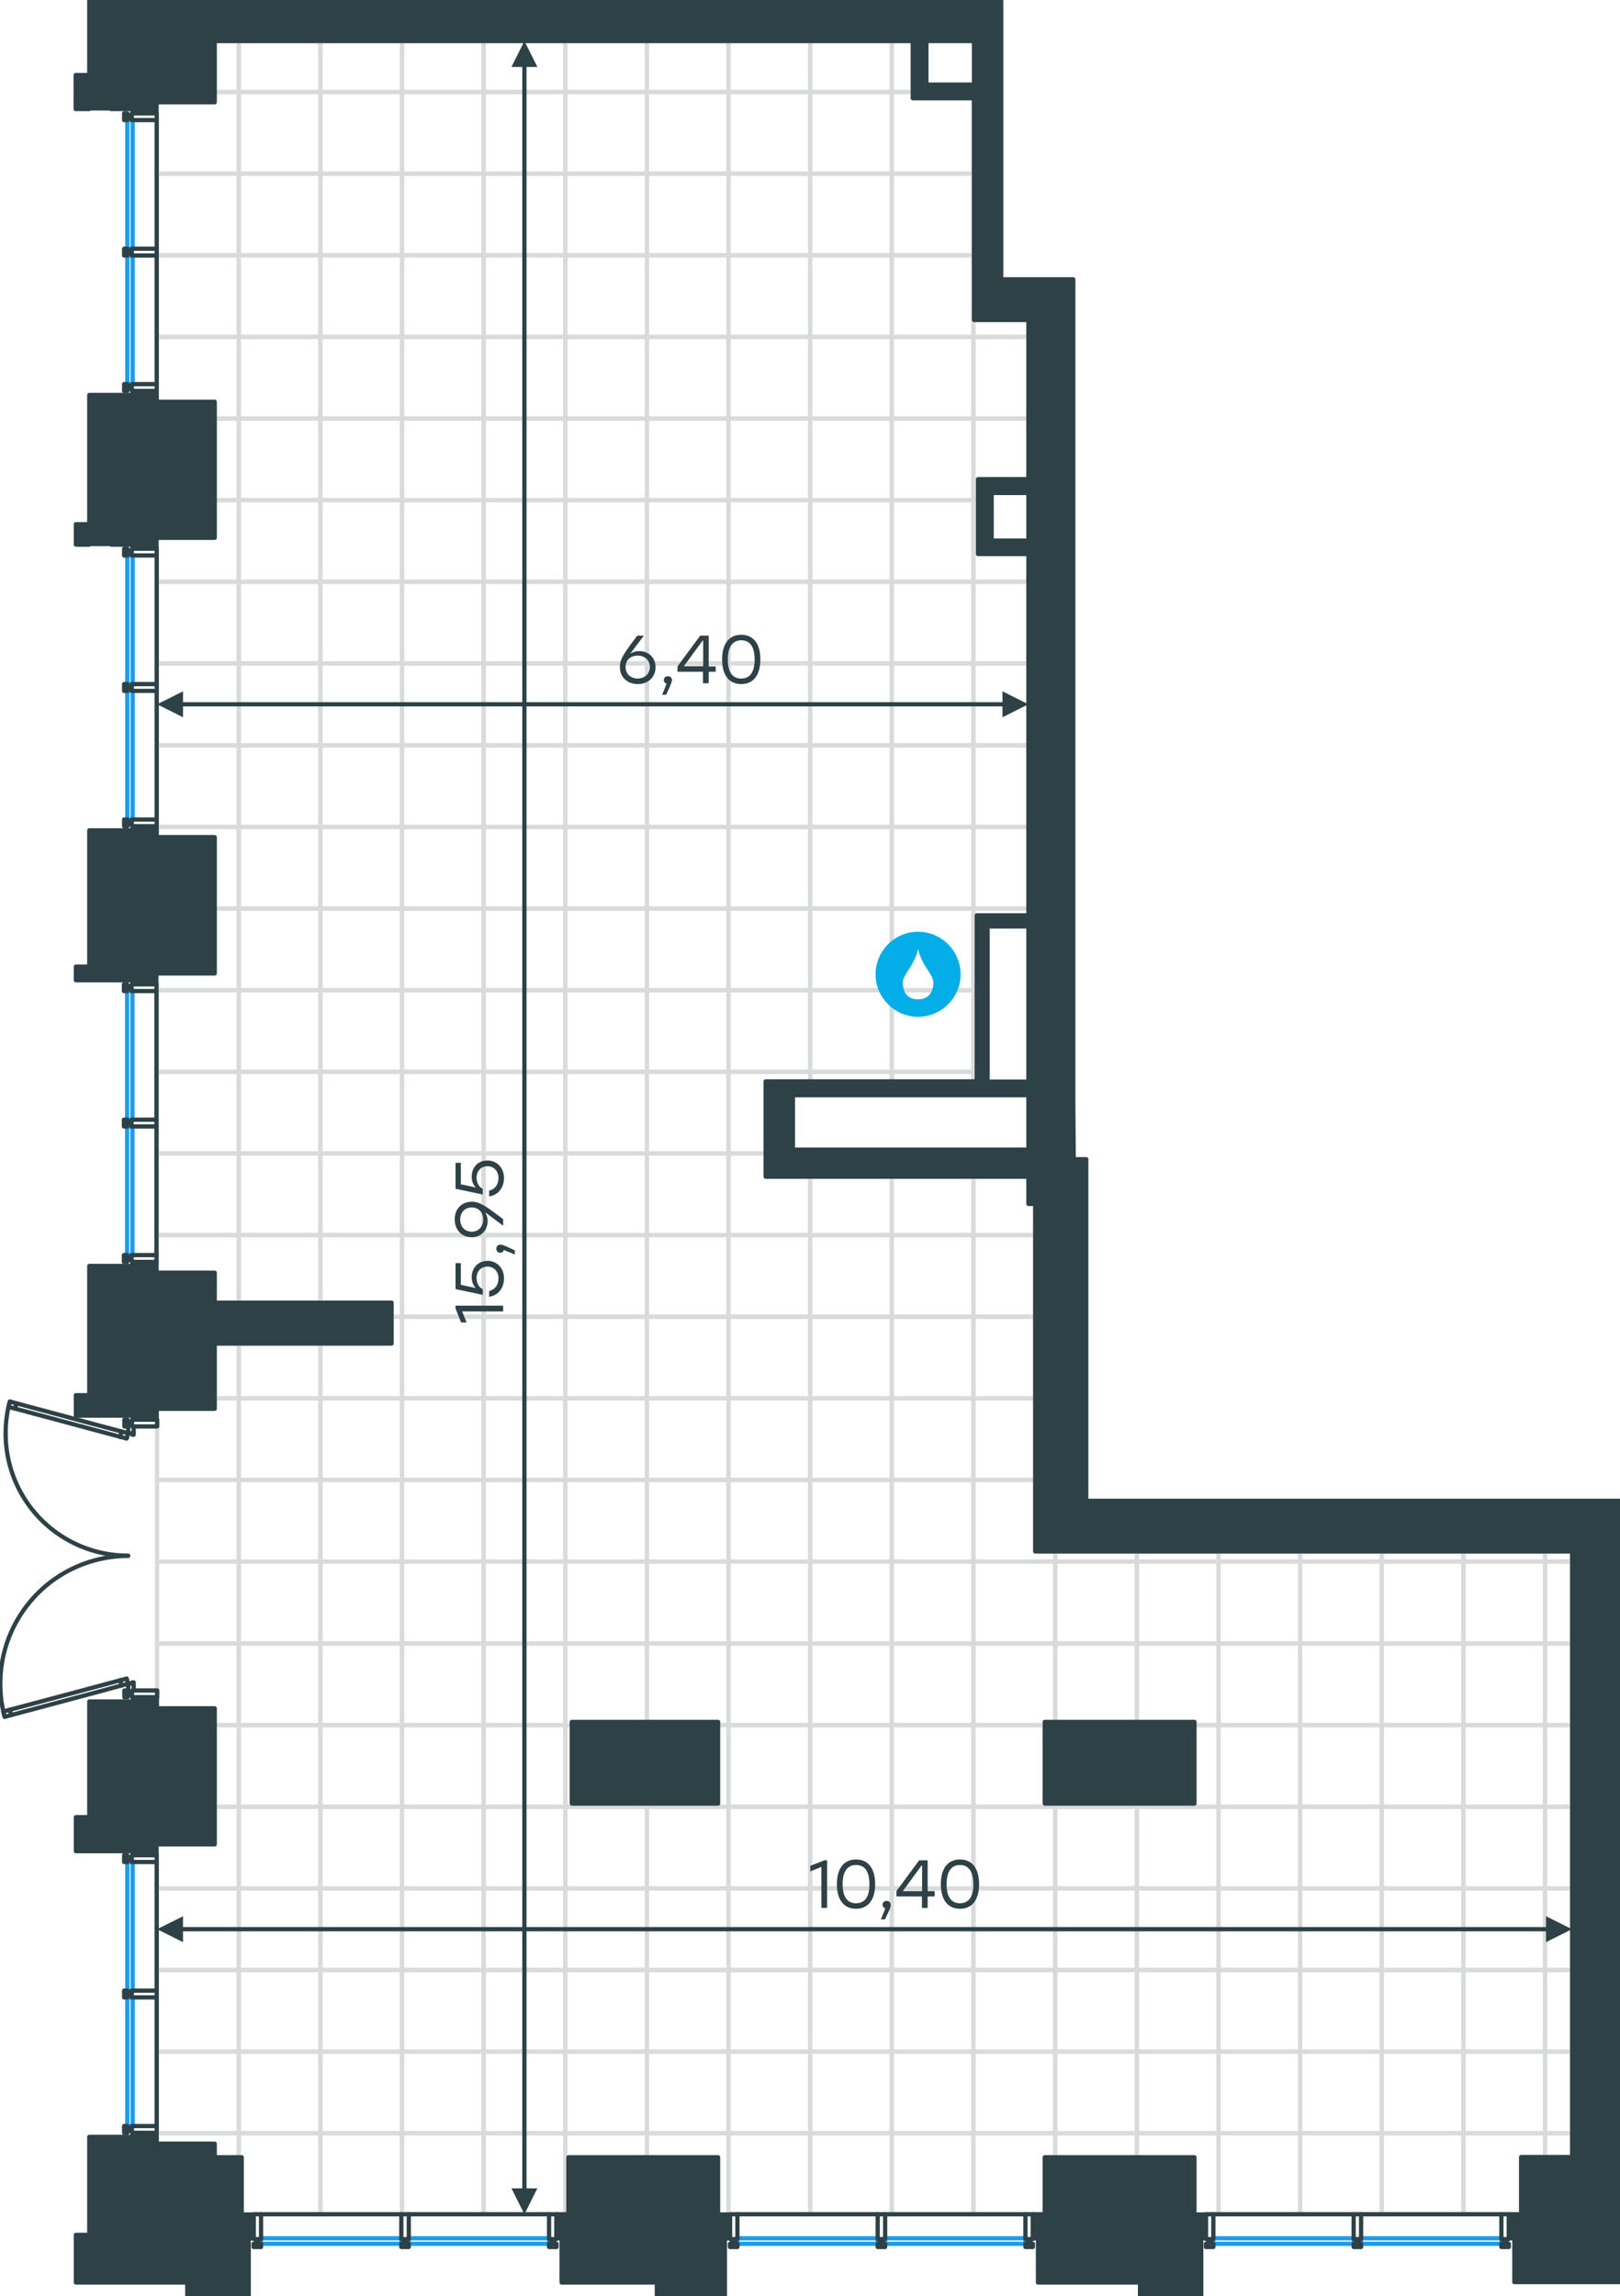 <?xml version="1.0" encoding="utf-8"?>
<!-- Generator: Adobe Illustrator 26.5.0, SVG Export Plug-In . SVG Version: 6.00 Build 0)  -->
<svg version="1.1" id="Слой_1" xmlns:xodm="http://www.corel.com/coreldraw/odm/2003"
	 xmlns="http://www.w3.org/2000/svg" xmlns:xlink="http://www.w3.org/1999/xlink" x="0px" y="0px" viewBox="0 0 762.1 1080.2"
	 style="enable-background:new 0 0 762.1 1080.2;" xml:space="preserve">
<style type="text/css">
	.st0{fill:none;stroke:#D9DADA;stroke-width:2;stroke-linecap:round;stroke-linejoin:round;stroke-miterlimit:3.213;}
	.st1{fill:#2D4146;stroke:#2D4146;stroke-width:2;stroke-linecap:round;stroke-linejoin:round;stroke-miterlimit:1.401;}
	.st2{fill:none;stroke:#2D4146;stroke-width:2;stroke-linecap:round;stroke-linejoin:round;stroke-miterlimit:1.401;}
	.st3{fill:none;stroke:#1D9CEB;stroke-width:2;stroke-linecap:round;stroke-linejoin:round;stroke-miterlimit:1.401;}
	.st4{fill:#2D4146;}
	.st5{fill-rule:evenodd;clip-rule:evenodd;fill:#03ADE8;}
</style>
<g id="Слой_x0020_1">
	<polygon class="st0" points="112.3,19.3 112.3,43.3 101,43.3 101,19.3 	"/>
	<polygon class="st0" points="101,43.3 112.3,43.3 112.3,81.7 73.9,81.7 73.9,48.1 101,48.1 101,46.2 	"/>
	<polygon class="st0" points="73.9,81.7 112.3,81.7 112.3,120.1 73.9,120.1 	"/>
	<polygon class="st0" points="73.9,120.1 112.3,120.1 112.3,158.5 73.9,158.5 	"/>
	<polygon class="st0" points="73.9,158.5 112.3,158.5 112.3,196.9 101,196.9 101,189 73.9,189 	"/>
	<polygon class="st0" points="101,196.9 112.3,196.9 112.3,235.3 101,235.3 101,225.5 	"/>
	<polygon class="st0" points="101,235.3 112.3,235.3 112.3,273.7 73.9,273.7 73.9,253 101,253 	"/>
	<polygon class="st0" points="73.9,273.7 112.3,273.7 112.3,312.1 73.9,312.1 	"/>
	<polygon class="st0" points="73.9,312.1 112.3,312.1 112.3,350.6 73.9,350.6 	"/>
	<polygon class="st0" points="73.9,350.6 112.3,350.6 112.3,389 73.9,389 	"/>
	<polygon class="st0" points="73.9,389 112.3,389 112.3,427.4 101,427.4 101,393.8 73.9,393.8 	"/>
	<polygon class="st0" points="101,427.4 112.3,427.4 112.3,465.8 73.9,465.8 73.9,457.9 101,457.9 101,449.2 	"/>
	<polygon class="st0" points="73.9,465.8 112.3,465.8 112.3,504.2 73.9,504.2 	"/>
	<polygon class="st0" points="73.9,504.2 112.3,504.2 112.3,542.6 73.9,542.6 	"/>
	<polygon class="st0" points="73.9,542.6 112.3,542.6 112.3,581 73.9,581 	"/>
	<polygon class="st0" points="73.9,581 112.3,581 112.3,612.8 101,612.8 101,598.7 73.9,598.7 	"/>
	<polygon class="st0" points="112.3,632 112.3,657.8 101,657.8 101,632 	"/>
	<polygon class="st0" points="101,657.8 112.3,657.8 112.3,696.2 73.9,696.2 73.9,671 74.2,671 74.2,667.8 73.9,667.8 73.9,662.7 
		101,662.7 	"/>
	<polygon class="st0" points="73.9,696.2 112.3,696.2 112.3,734.6 73.9,734.6 	"/>
	<polygon class="st0" points="73.9,734.6 112.3,734.6 112.3,773.1 73.9,773.1 	"/>
	<polygon class="st0" points="73.9,773.1 112.3,773.1 112.3,811.5 101,811.5 101,810 101,803.6 73.9,803.6 73.9,798.4 74.2,798.4 
		74.2,795.3 73.9,795.3 	"/>
	<polygon class="st0" points="101,811.5 112.3,811.5 112.3,849.9 101,849.9 101,848.4 	"/>
	<polygon class="st0" points="101,849.9 112.3,849.9 112.3,888.3 73.9,888.3 73.9,867.6 101,867.6 	"/>
	<polygon class="st0" points="73.9,888.3 112.3,888.3 112.3,926.7 73.9,926.7 	"/>
	<polygon class="st0" points="73.9,926.7 112.3,926.7 112.3,965.1 73.9,965.1 	"/>
	<polygon class="st0" points="73.9,965.1 112.3,965.1 112.3,1003.5 73.9,1003.5 	"/>
	<polygon class="st0" points="73.9,1003.5 112.3,1003.5 112.3,1014.8 101,1014.8 101,1008.4 73.9,1008.4 	"/>
	<polygon class="st0" points="150.7,19.3 150.7,43.3 112.3,43.3 112.3,19.3 	"/>
	<polygon class="st0" points="112.3,43.3 150.7,43.3 150.7,81.7 112.3,81.7 	"/>
	<polygon class="st0" points="112.3,81.7 150.7,81.7 150.7,120.1 112.3,120.1 	"/>
	<polygon class="st0" points="112.3,120.1 150.7,120.1 150.7,158.5 112.3,158.5 	"/>
	<polygon class="st0" points="112.3,158.5 150.7,158.5 150.7,196.9 112.3,196.9 	"/>
	<polygon class="st0" points="112.3,196.9 150.7,196.9 150.7,235.3 112.3,235.3 	"/>
	<polygon class="st0" points="112.3,235.3 150.7,235.3 150.7,273.7 112.3,273.7 	"/>
	<polygon class="st0" points="112.3,273.7 150.7,273.7 150.7,312.1 112.3,312.1 	"/>
	<polygon class="st0" points="112.3,312.1 150.7,312.1 150.7,350.6 112.3,350.6 	"/>
	<polygon class="st0" points="112.3,350.6 150.7,350.6 150.7,389 112.3,389 	"/>
	<polygon class="st0" points="112.3,389 150.7,389 150.7,427.4 112.3,427.4 	"/>
	<polygon class="st0" points="112.3,427.4 150.7,427.4 150.7,465.8 112.3,465.8 	"/>
	<polygon class="st0" points="112.3,465.8 150.7,465.8 150.7,504.2 112.3,504.2 	"/>
	<polygon class="st0" points="112.3,504.2 150.7,504.2 150.7,542.6 112.3,542.6 	"/>
	<polygon class="st0" points="112.3,542.6 150.7,542.6 150.7,581 112.3,581 	"/>
	<polygon class="st0" points="112.3,581 150.7,581 150.7,612.8 112.3,612.8 	"/>
	<polygon class="st0" points="150.7,632 150.7,657.8 112.3,657.8 112.3,632 	"/>
	<polygon class="st0" points="112.3,657.8 150.7,657.8 150.7,696.2 112.3,696.2 	"/>
	<polygon class="st0" points="112.3,696.2 150.7,696.2 150.7,734.6 112.3,734.6 	"/>
	<polygon class="st0" points="112.3,734.6 150.7,734.6 150.7,773.1 112.3,773.1 	"/>
	<polygon class="st0" points="112.3,773.1 150.7,773.1 150.7,811.5 112.3,811.5 	"/>
	<polygon class="st0" points="112.3,811.5 150.7,811.5 150.7,849.9 112.3,849.9 	"/>
	<polygon class="st0" points="112.3,849.9 150.7,849.9 150.7,888.3 112.3,888.3 	"/>
	<polygon class="st0" points="112.3,888.3 150.7,888.3 150.7,926.7 112.3,926.7 	"/>
	<polygon class="st0" points="112.3,926.7 150.7,926.7 150.7,965.1 112.3,965.1 	"/>
	<polygon class="st0" points="112.3,965.1 150.7,965.1 150.7,1003.5 112.3,1003.5 	"/>
	<polygon class="st0" points="112.3,1003.5 150.7,1003.5 150.7,1041.6 118.9,1041.6 118.9,1041.9 113.7,1041.9 113.7,1041.6 
		113.7,1014.8 112.3,1014.8 	"/>
	<polygon class="st0" points="189.1,19.3 189.1,43.3 150.7,43.3 150.7,19.3 	"/>
	<polygon class="st0" points="150.7,43.3 189.1,43.3 189.1,81.7 150.7,81.7 	"/>
	<polygon class="st0" points="150.7,81.7 189.1,81.7 189.1,120.1 150.7,120.1 	"/>
	<polygon class="st0" points="150.7,120.1 189.1,120.1 189.1,158.5 150.7,158.5 	"/>
	<polygon class="st0" points="150.7,158.5 189.1,158.5 189.1,196.9 150.7,196.9 	"/>
	<polygon class="st0" points="150.7,196.9 189.1,196.9 189.1,235.3 150.7,235.3 	"/>
	<polygon class="st0" points="150.7,235.3 189.1,235.3 189.1,273.7 150.7,273.7 	"/>
	<polygon class="st0" points="150.7,273.7 189.1,273.7 189.1,312.1 150.7,312.1 	"/>
	<polygon class="st0" points="150.7,312.1 189.1,312.1 189.1,350.6 150.7,350.6 	"/>
	<polygon class="st0" points="150.7,350.6 189.1,350.6 189.1,389 150.7,389 	"/>
	<polygon class="st0" points="150.7,389 189.1,389 189.1,427.4 150.7,427.4 	"/>
	<polygon class="st0" points="150.7,427.4 189.1,427.4 189.1,465.8 150.7,465.8 	"/>
	<polygon class="st0" points="150.7,465.8 189.1,465.8 189.1,504.2 150.7,504.2 	"/>
	<polygon class="st0" points="150.7,504.2 189.1,504.2 189.1,542.6 150.7,542.6 	"/>
	<polygon class="st0" points="150.7,542.6 189.1,542.6 189.1,581 150.7,581 	"/>
	<polygon class="st0" points="150.7,581 189.1,581 189.1,619.4 184.2,619.4 184.2,612.8 150.7,612.8 	"/>
	<polygon class="st0" points="184.2,619.4 189.1,619.4 189.1,657.8 150.7,657.8 150.7,632 184.2,632 	"/>
	<polygon class="st0" points="150.7,657.8 189.1,657.8 189.1,696.2 150.7,696.2 	"/>
	<polygon class="st0" points="150.7,696.2 189.1,696.2 189.1,734.6 150.7,734.6 	"/>
	<polygon class="st0" points="150.7,734.6 189.1,734.6 189.1,773.1 150.7,773.1 	"/>
	<polygon class="st0" points="150.7,773.1 189.1,773.1 189.1,811.5 150.7,811.5 	"/>
	<polygon class="st0" points="150.7,811.5 189.1,811.5 189.1,849.9 150.7,849.9 	"/>
	<polygon class="st0" points="150.7,849.9 189.1,849.9 189.1,888.3 150.7,888.3 	"/>
	<polygon class="st0" points="150.7,888.3 189.1,888.3 189.1,926.7 150.7,926.7 	"/>
	<polygon class="st0" points="150.7,926.7 189.1,926.7 189.1,965.1 150.7,965.1 	"/>
	<polygon class="st0" points="150.7,965.1 189.1,965.1 189.1,1003.5 150.7,1003.5 	"/>
	<polygon class="st0" points="150.7,1003.5 189.1,1003.5 189.1,1041.6 150.7,1041.6 	"/>
	<polygon class="st0" points="227.5,19.3 227.5,43.3 189.1,43.3 189.1,19.3 	"/>
	<polygon class="st0" points="189.1,43.3 227.5,43.3 227.5,81.7 189.1,81.7 	"/>
	<polygon class="st0" points="189.1,81.7 227.5,81.7 227.5,120.1 189.1,120.1 	"/>
	<polygon class="st0" points="189.1,120.1 227.5,120.1 227.5,158.5 189.1,158.5 	"/>
	<polygon class="st0" points="189.1,158.5 227.5,158.5 227.5,196.9 189.1,196.9 	"/>
	<polygon class="st0" points="189.1,196.9 227.5,196.9 227.5,235.3 189.1,235.3 	"/>
	<polygon class="st0" points="189.1,235.3 227.5,235.3 227.5,273.7 189.1,273.7 	"/>
	<polygon class="st0" points="189.1,273.7 227.5,273.7 227.5,312.1 189.1,312.1 	"/>
	<polygon class="st0" points="189.1,312.1 227.5,312.1 227.5,350.6 189.1,350.6 	"/>
	<polygon class="st0" points="189.1,350.6 227.5,350.6 227.5,389 189.1,389 	"/>
	<polygon class="st0" points="189.1,389 227.5,389 227.5,427.4 189.1,427.4 	"/>
	<polygon class="st0" points="189.1,427.4 227.5,427.4 227.5,465.8 189.1,465.8 	"/>
	<polygon class="st0" points="189.1,465.8 227.5,465.8 227.5,504.2 189.1,504.2 	"/>
	<polygon class="st0" points="189.1,504.2 227.5,504.2 227.5,542.6 189.1,542.6 	"/>
	<polygon class="st0" points="189.1,542.6 227.5,542.6 227.5,581 189.1,581 	"/>
	<polygon class="st0" points="189.1,581 227.5,581 227.5,619.4 189.1,619.4 	"/>
	<polygon class="st0" points="189.1,619.4 227.5,619.4 227.5,657.8 189.1,657.8 	"/>
	<polygon class="st0" points="189.1,657.8 227.5,657.8 227.5,696.2 189.1,696.2 	"/>
	<polygon class="st0" points="189.1,696.2 227.5,696.2 227.5,734.6 189.1,734.6 	"/>
	<polygon class="st0" points="189.1,734.6 227.5,734.6 227.5,773.1 189.1,773.1 	"/>
	<polygon class="st0" points="189.1,773.1 227.5,773.1 227.5,811.5 189.1,811.5 	"/>
	<polygon class="st0" points="189.1,811.5 227.5,811.5 227.5,849.9 189.1,849.9 	"/>
	<polygon class="st0" points="189.1,849.9 227.5,849.9 227.5,888.3 189.1,888.3 	"/>
	<polygon class="st0" points="189.1,888.3 227.5,888.3 227.5,926.7 189.1,926.7 	"/>
	<polygon class="st0" points="189.1,926.7 227.5,926.7 227.5,965.1 189.1,965.1 	"/>
	<polygon class="st0" points="189.1,965.1 227.5,965.1 227.5,1003.5 189.1,1003.5 	"/>
	<polygon class="st0" points="189.1,1003.5 227.5,1003.5 227.5,1041.6 189.1,1041.6 	"/>
	<polygon class="st0" points="265.9,19.3 265.9,43.3 227.5,43.3 227.5,19.3 	"/>
	<polygon class="st0" points="227.5,43.3 265.9,43.3 265.9,81.7 227.5,81.7 	"/>
	<polygon class="st0" points="227.5,81.7 265.9,81.7 265.9,120.1 227.5,120.1 	"/>
	<polygon class="st0" points="227.5,120.1 265.9,120.1 265.9,158.5 227.5,158.5 	"/>
	<polygon class="st0" points="227.5,158.5 265.9,158.5 265.9,196.9 227.5,196.9 	"/>
	<polygon class="st0" points="227.5,196.9 265.9,196.9 265.9,235.3 227.5,235.3 	"/>
	<polygon class="st0" points="227.5,235.3 265.9,235.3 265.9,273.7 227.5,273.7 	"/>
	<polygon class="st0" points="227.5,273.7 265.9,273.7 265.9,312.1 227.5,312.1 	"/>
	<polygon class="st0" points="227.5,312.1 265.9,312.1 265.9,350.6 227.5,350.6 	"/>
	<polygon class="st0" points="227.5,350.6 265.9,350.6 265.9,389 227.5,389 	"/>
	<polygon class="st0" points="227.5,389 265.9,389 265.9,427.4 227.5,427.4 	"/>
	<polygon class="st0" points="227.5,427.4 265.9,427.4 265.9,465.8 227.5,465.8 	"/>
	<polygon class="st0" points="227.5,465.8 265.9,465.8 265.9,504.2 227.5,504.2 	"/>
	<polygon class="st0" points="227.5,504.2 265.9,504.2 265.9,542.6 227.5,542.6 	"/>
	<polygon class="st0" points="227.5,542.6 265.9,542.6 265.9,581 227.5,581 	"/>
	<polygon class="st0" points="227.5,581 265.9,581 265.9,619.4 227.5,619.4 	"/>
	<polygon class="st0" points="227.5,619.4 265.9,619.4 265.9,657.8 227.5,657.8 	"/>
	<polygon class="st0" points="227.5,657.8 265.9,657.8 265.9,696.2 227.5,696.2 	"/>
	<polygon class="st0" points="227.5,696.2 265.9,696.2 265.9,734.6 227.5,734.6 	"/>
	<polygon class="st0" points="227.5,734.6 265.9,734.6 265.9,773.1 227.5,773.1 	"/>
	<polygon class="st0" points="227.5,773.1 265.9,773.1 265.9,811.5 227.5,811.5 	"/>
	<polygon class="st0" points="227.5,811.5 265.9,811.5 265.9,849.9 227.5,849.9 	"/>
	<polygon class="st0" points="227.5,849.9 265.9,849.9 265.9,888.3 227.5,888.3 	"/>
	<polygon class="st0" points="227.5,888.3 265.9,888.3 265.9,926.7 227.5,926.7 	"/>
	<polygon class="st0" points="227.5,926.7 265.9,926.7 265.9,965.1 227.5,965.1 	"/>
	<polygon class="st0" points="227.5,965.1 265.9,965.1 265.9,1003.5 227.5,1003.5 	"/>
	<polygon class="st0" points="227.5,1003.5 265.9,1003.5 265.9,1041.9 262.3,1041.9 262.3,1041.6 227.5,1041.6 	"/>
	<polygon class="st0" points="304.3,19.3 304.3,43.3 265.9,43.3 265.9,19.3 	"/>
	<polygon class="st0" points="265.9,43.3 304.3,43.3 304.3,81.7 265.9,81.7 	"/>
	<polygon class="st0" points="265.9,81.7 304.3,81.7 304.3,120.1 265.9,120.1 	"/>
	<polygon class="st0" points="265.9,120.1 304.3,120.1 304.3,158.5 265.9,158.5 	"/>
	<polygon class="st0" points="265.9,158.5 304.3,158.5 304.3,196.9 265.9,196.9 	"/>
	<polygon class="st0" points="265.9,196.9 304.3,196.9 304.3,235.3 265.9,235.3 	"/>
	<polygon class="st0" points="265.9,235.3 304.3,235.3 304.3,273.7 265.9,273.7 	"/>
	<polygon class="st0" points="265.9,273.7 304.3,273.7 304.3,312.1 265.9,312.1 	"/>
	<polygon class="st0" points="265.9,312.1 304.3,312.1 304.3,350.6 265.9,350.6 	"/>
	<polygon class="st0" points="265.9,350.6 304.3,350.6 304.3,389 265.9,389 	"/>
	<polygon class="st0" points="265.9,389 304.3,389 304.3,427.4 265.9,427.4 	"/>
	<polygon class="st0" points="265.9,427.4 304.3,427.4 304.3,465.8 265.9,465.8 	"/>
	<polygon class="st0" points="265.9,465.8 304.3,465.8 304.3,504.2 265.9,504.2 	"/>
	<polygon class="st0" points="265.9,504.2 304.3,504.2 304.3,542.6 265.9,542.6 	"/>
	<polygon class="st0" points="265.9,542.6 304.3,542.6 304.3,581 265.9,581 	"/>
	<polygon class="st0" points="265.9,581 304.3,581 304.3,619.4 265.9,619.4 	"/>
	<polygon class="st0" points="265.9,619.4 304.3,619.4 304.3,657.8 265.9,657.8 	"/>
	<polygon class="st0" points="265.9,657.8 304.3,657.8 304.3,696.2 265.9,696.2 	"/>
	<polygon class="st0" points="265.9,696.2 304.3,696.2 304.3,734.6 265.9,734.6 	"/>
	<polygon class="st0" points="265.9,734.6 304.3,734.6 304.3,773.1 265.9,773.1 	"/>
	<polygon class="st0" points="265.9,773.1 304.3,773.1 304.3,810 269,810 269,811.5 265.9,811.5 	"/>
	<polygon class="st0" points="265.9,811.5 269,811.5 269,848.4 304.3,848.4 304.3,849.9 265.9,849.9 	"/>
	<polygon class="st0" points="265.9,849.9 304.3,849.9 304.3,888.3 265.9,888.3 	"/>
	<polygon class="st0" points="265.9,888.3 304.3,888.3 304.3,926.7 265.9,926.7 	"/>
	<polygon class="st0" points="265.9,926.7 304.3,926.7 304.3,965.1 265.9,965.1 	"/>
	<polygon class="st0" points="265.9,965.1 304.3,965.1 304.3,1003.5 265.9,1003.5 	"/>
	<polygon class="st0" points="265.9,1003.5 304.3,1003.5 304.3,1014.8 267.4,1014.8 267.4,1041.6 267.4,1041.9 265.9,1041.9 	"/>
	<polygon class="st0" points="342.7,19.3 342.7,43.3 304.3,43.3 304.3,19.3 	"/>
	<polygon class="st0" points="304.3,43.3 342.7,43.3 342.7,81.7 304.3,81.7 	"/>
	<polygon class="st0" points="304.3,81.7 342.7,81.7 342.7,120.1 304.3,120.1 	"/>
	<polygon class="st0" points="304.3,120.1 342.7,120.1 342.7,158.5 304.3,158.5 	"/>
	<polygon class="st0" points="304.3,158.5 342.7,158.5 342.7,196.9 304.3,196.9 	"/>
	<polygon class="st0" points="304.3,196.9 342.7,196.9 342.7,235.3 304.3,235.3 	"/>
	<polygon class="st0" points="304.3,235.3 342.7,235.3 342.7,273.7 304.3,273.7 	"/>
	<polygon class="st0" points="304.3,273.7 342.7,273.7 342.7,312.1 304.3,312.1 	"/>
	<polygon class="st0" points="304.3,312.1 342.7,312.1 342.7,350.6 304.3,350.6 	"/>
	<polygon class="st0" points="304.3,350.6 342.7,350.6 342.7,389 304.3,389 	"/>
	<polygon class="st0" points="304.3,389 342.7,389 342.7,427.4 304.3,427.4 	"/>
	<polygon class="st0" points="304.3,427.4 342.7,427.4 342.7,465.8 304.3,465.8 	"/>
	<polygon class="st0" points="304.3,465.8 342.7,465.8 342.7,504.2 304.3,504.2 	"/>
	<polygon class="st0" points="304.3,504.2 342.7,504.2 342.7,542.6 304.3,542.6 	"/>
	<polygon class="st0" points="304.3,542.6 342.7,542.6 342.7,581 304.3,581 	"/>
	<polygon class="st0" points="304.3,581 342.7,581 342.7,619.4 304.3,619.4 	"/>
	<polygon class="st0" points="304.3,619.4 342.7,619.4 342.7,657.8 304.3,657.8 	"/>
	<polygon class="st0" points="304.3,657.8 342.7,657.8 342.7,696.2 304.3,696.2 	"/>
	<polygon class="st0" points="304.3,696.2 342.7,696.2 342.7,734.6 304.3,734.6 	"/>
	<polygon class="st0" points="304.3,734.6 342.7,734.6 342.7,773.1 304.3,773.1 	"/>
	<polygon class="st0" points="304.3,773.1 342.7,773.1 342.7,811.5 337.8,811.5 337.8,810 304.3,810 	"/>
	<polygon class="st0" points="337.8,811.5 342.7,811.5 342.7,849.9 304.3,849.9 304.3,848.4 337.8,848.4 	"/>
	<polygon class="st0" points="304.3,849.9 342.7,849.9 342.7,888.3 304.3,888.3 	"/>
	<polygon class="st0" points="304.3,888.3 342.7,888.3 342.7,926.7 304.3,926.7 	"/>
	<polygon class="st0" points="304.3,926.7 342.7,926.7 342.7,965.1 304.3,965.1 	"/>
	<polygon class="st0" points="304.3,965.1 342.7,965.1 342.7,1003.5 304.3,1003.5 	"/>
	<polygon class="st0" points="304.3,1003.5 342.7,1003.5 342.7,1041.9 337.8,1041.9 337.8,1041.6 337.8,1014.8 304.3,1014.8 	"/>
	<polygon class="st0" points="381.1,19.3 381.1,43.3 342.7,43.3 342.7,19.3 	"/>
	<polygon class="st0" points="342.7,43.3 381.1,43.3 381.1,81.7 342.7,81.7 	"/>
	<polygon class="st0" points="342.7,81.7 381.1,81.7 381.1,120.1 342.7,120.1 	"/>
	<polygon class="st0" points="342.7,120.1 381.1,120.1 381.1,158.5 342.7,158.5 	"/>
	<polygon class="st0" points="342.7,158.5 381.1,158.5 381.1,196.9 342.7,196.9 	"/>
	<polygon class="st0" points="342.7,196.9 381.1,196.9 381.1,235.3 342.7,235.3 	"/>
	<polygon class="st0" points="342.7,235.3 381.1,235.3 381.1,273.7 342.7,273.7 	"/>
	<polygon class="st0" points="342.7,273.7 381.1,273.7 381.1,312.1 342.7,312.1 	"/>
	<polygon class="st0" points="342.7,312.1 381.1,312.1 381.1,350.6 342.7,350.6 	"/>
	<polygon class="st0" points="342.7,350.6 381.1,350.6 381.1,389 342.7,389 	"/>
	<polygon class="st0" points="342.7,389 381.1,389 381.1,427.4 342.7,427.4 	"/>
	<polygon class="st0" points="342.7,427.4 381.1,427.4 381.1,465.8 342.7,465.8 	"/>
	<polygon class="st0" points="342.7,465.8 381.1,465.8 381.1,504.2 342.7,504.2 	"/>
	<polygon class="st0" points="342.7,504.2 381.1,504.2 381.1,508.8 360.2,508.8 360.2,513.9 360.2,542.6 342.7,542.6 	"/>
	<polygon class="st0" points="342.7,542.6 360.2,542.6 360.2,553.6 381.1,553.6 381.1,581 342.7,581 	"/>
	<polygon class="st0" points="342.7,581 381.1,581 381.1,619.4 342.7,619.4 	"/>
	<polygon class="st0" points="342.7,619.4 381.1,619.4 381.1,657.8 342.7,657.8 	"/>
	<polygon class="st0" points="342.7,657.8 381.1,657.8 381.1,696.2 342.7,696.2 	"/>
	<polygon class="st0" points="342.7,696.2 381.1,696.2 381.1,734.6 342.7,734.6 	"/>
	<polygon class="st0" points="342.7,734.6 381.1,734.6 381.1,773.1 342.7,773.1 	"/>
	<polygon class="st0" points="342.7,773.1 381.1,773.1 381.1,811.5 342.7,811.5 	"/>
	<polygon class="st0" points="342.7,811.5 381.1,811.5 381.1,849.9 342.7,849.9 	"/>
	<polygon class="st0" points="342.7,849.9 381.1,849.9 381.1,888.3 342.7,888.3 	"/>
	<polygon class="st0" points="342.7,888.3 381.1,888.3 381.1,926.7 342.7,926.7 	"/>
	<polygon class="st0" points="342.7,926.7 381.1,926.7 381.1,965.1 342.7,965.1 	"/>
	<polygon class="st0" points="342.7,965.1 381.1,965.1 381.1,1003.5 342.7,1003.5 	"/>
	<polygon class="st0" points="342.7,1003.5 381.1,1003.5 381.1,1041.6 342.9,1041.6 342.9,1041.9 342.7,1041.9 	"/>
	<polygon class="st0" points="419.5,19.3 419.5,43.3 381.1,43.3 381.1,19.3 	"/>
	<polygon class="st0" points="381.1,43.3 419.5,43.3 419.5,81.7 381.1,81.7 	"/>
	<polygon class="st0" points="381.1,81.7 419.5,81.7 419.5,120.1 381.1,120.1 	"/>
	<polygon class="st0" points="381.1,120.1 419.5,120.1 419.5,158.5 381.1,158.5 	"/>
	<polygon class="st0" points="381.1,158.5 419.5,158.5 419.5,196.9 381.1,196.9 	"/>
	<polygon class="st0" points="381.1,196.9 419.5,196.9 419.5,235.3 381.1,235.3 	"/>
	<polygon class="st0" points="381.1,235.3 419.5,235.3 419.5,273.7 381.1,273.7 	"/>
	<polygon class="st0" points="381.1,273.7 419.5,273.7 419.5,312.1 381.1,312.1 	"/>
	<polygon class="st0" points="381.1,312.1 419.5,312.1 419.5,350.6 381.1,350.6 	"/>
	<polygon class="st0" points="381.1,350.6 419.5,350.6 419.5,389 381.1,389 	"/>
	<polygon class="st0" points="381.1,389 419.5,389 419.5,427.4 381.1,427.4 	"/>
	<polygon class="st0" points="381.1,427.4 419.5,427.4 419.5,465.8 381.1,465.8 	"/>
	<polygon class="st0" points="381.1,465.8 419.5,465.8 419.5,504.2 381.1,504.2 	"/>
	<polygon class="st0" points="381.1,504.2 419.5,504.2 419.5,508.8 381.1,508.8 	"/>
	<polygon class="st0" points="419.5,553.6 419.5,581 381.1,581 381.1,553.6 	"/>
	<polygon class="st0" points="381.1,581 419.5,581 419.5,619.4 381.1,619.4 	"/>
	<polygon class="st0" points="381.1,619.4 419.5,619.4 419.5,657.8 381.1,657.8 	"/>
	<polygon class="st0" points="381.1,657.8 419.5,657.8 419.5,696.2 381.1,696.2 	"/>
	<polygon class="st0" points="381.1,696.2 419.5,696.2 419.5,734.6 381.1,734.6 	"/>
	<polygon class="st0" points="381.1,734.6 419.5,734.6 419.5,773.1 381.1,773.1 	"/>
	<polygon class="st0" points="381.1,773.1 419.5,773.1 419.5,811.5 381.1,811.5 	"/>
	<polygon class="st0" points="381.1,811.5 419.5,811.5 419.5,849.9 381.1,849.9 	"/>
	<polygon class="st0" points="381.1,849.9 419.5,849.9 419.5,888.3 381.1,888.3 	"/>
	<polygon class="st0" points="381.1,888.3 419.5,888.3 419.5,926.7 381.1,926.7 	"/>
	<polygon class="st0" points="381.1,926.7 419.5,926.7 419.5,965.1 381.1,965.1 	"/>
	<polygon class="st0" points="381.1,965.1 419.5,965.1 419.5,1003.5 381.1,1003.5 	"/>
	<polygon class="st0" points="381.1,1003.5 419.5,1003.5 419.5,1041.6 381.1,1041.6 	"/>
	<polygon class="st0" points="429.4,43.3 419.5,43.3 419.5,19.3 429.4,19.3 	"/>
	<polygon class="st0" points="419.5,43.3 429.4,43.3 429.4,46.2 457.9,46.2 457.9,81.7 419.5,81.7 	"/>
	<polygon class="st0" points="419.5,81.7 457.9,81.7 457.9,120.1 419.5,120.1 	"/>
	<polygon class="st0" points="419.5,120.1 457.9,120.1 457.9,158.5 419.5,158.5 	"/>
	<polygon class="st0" points="419.5,158.5 457.9,158.5 457.9,196.9 419.5,196.9 	"/>
	<polygon class="st0" points="419.5,196.9 457.9,196.9 457.9,235.3 419.5,235.3 	"/>
	<polygon class="st0" points="419.5,235.3 457.9,235.3 457.9,273.7 419.5,273.7 	"/>
	<polygon class="st0" points="419.5,273.7 457.9,273.7 457.9,312.1 419.5,312.1 	"/>
	<polygon class="st0" points="419.5,312.1 457.9,312.1 457.9,350.6 419.5,350.6 	"/>
	<polygon class="st0" points="419.5,350.6 457.9,350.6 457.9,389 419.5,389 	"/>
	<polygon class="st0" points="419.5,389 457.9,389 457.9,427.4 419.5,427.4 	"/>
	<polygon class="st0" points="419.5,427.4 457.9,427.4 457.9,465.8 419.5,465.8 	"/>
	<polygon class="st0" points="419.5,465.8 457.9,465.8 457.9,504.2 419.5,504.2 	"/>
	<polygon class="st0" points="419.5,504.2 457.9,504.2 457.9,508.8 419.5,508.8 	"/>
	<polygon class="st0" points="457.9,553.6 457.9,581 419.5,581 419.5,553.6 	"/>
	<polygon class="st0" points="419.5,581 457.9,581 457.9,619.4 419.5,619.4 	"/>
	<polygon class="st0" points="419.5,619.4 457.9,619.4 457.9,657.8 419.5,657.8 	"/>
	<polygon class="st0" points="419.5,657.8 457.9,657.8 457.9,696.2 419.5,696.2 	"/>
	<polygon class="st0" points="419.5,696.2 457.9,696.2 457.9,734.6 419.5,734.6 	"/>
	<polygon class="st0" points="419.5,734.6 457.9,734.6 457.9,773.1 419.5,773.1 	"/>
	<polygon class="st0" points="419.5,773.1 457.9,773.1 457.9,811.5 419.5,811.5 	"/>
	<polygon class="st0" points="419.5,811.5 457.9,811.5 457.9,849.9 419.5,849.9 	"/>
	<polygon class="st0" points="419.5,849.9 457.9,849.9 457.9,888.3 419.5,888.3 	"/>
	<polygon class="st0" points="419.5,888.3 457.9,888.3 457.9,926.7 419.5,926.7 	"/>
	<polygon class="st0" points="419.5,926.7 457.9,926.7 457.9,965.1 419.5,965.1 	"/>
	<polygon class="st0" points="419.5,965.1 457.9,965.1 457.9,1003.5 419.5,1003.5 	"/>
	<polygon class="st0" points="419.5,1003.5 457.9,1003.5 457.9,1041.6 419.5,1041.6 	"/>
	<polygon class="st0" points="458.2,81.7 457.9,81.7 457.9,46.2 458.2,46.2 458.2,48.1 	"/>
	<polygon class="st0" points="457.9,81.7 458.2,81.7 458.2,120.1 457.9,120.1 	"/>
	<polygon class="st0" points="457.9,120.1 458.2,120.1 458.2,150.6 483.8,150.6 483.8,158.5 457.9,158.5 	"/>
	<polygon class="st0" points="457.9,158.5 483.8,158.5 483.8,189 483.8,196.9 457.9,196.9 	"/>
	<polygon class="st0" points="457.9,196.9 483.8,196.9 483.8,225.5 460.1,225.5 460.1,235.3 457.9,235.3 	"/>
	<polygon class="st0" points="457.9,235.3 460.1,235.3 460.1,253 460.1,260.7 483.8,260.7 483.8,273.7 457.9,273.7 	"/>
	<polygon class="st0" points="457.9,273.7 483.8,273.7 483.8,312.1 457.9,312.1 	"/>
	<polygon class="st0" points="457.9,312.1 483.8,312.1 483.8,350.6 457.9,350.6 	"/>
	<polygon class="st0" points="457.9,350.6 483.8,350.6 483.8,389 457.9,389 	"/>
	<polygon class="st0" points="457.9,389 483.8,389 483.8,427.4 457.9,427.4 	"/>
	<polygon class="st0" points="457.9,427.4 483.8,427.4 483.8,430.7 459.5,430.7 459.5,435.8 459.5,449.2 459.5,465.8 457.9,465.8 	
		"/>
	<polygon class="st0" points="457.9,465.8 459.5,465.8 459.5,500.4 459.5,504.2 457.9,504.2 	"/>
	<polygon class="st0" points="457.9,504.2 459.5,504.2 459.5,508.8 457.9,508.8 	"/>
	<polygon class="st0" points="487,581 457.9,581 457.9,553.6 483.8,553.6 483.8,566.4 487,566.4 	"/>
	<polygon class="st0" points="457.9,581 487,581 487,598.7 487,612.8 487,619.4 457.9,619.4 	"/>
	<polygon class="st0" points="457.9,619.4 487,619.4 487,632 487,657.8 457.9,657.8 	"/>
	<polygon class="st0" points="457.9,657.8 487,657.8 487,662.7 487,667.8 487,671 487,696.2 457.9,696.2 	"/>
	<polygon class="st0" points="457.9,696.2 487,696.2 487,729.9 496.4,729.9 496.4,734.6 457.9,734.6 	"/>
	<polygon class="st0" points="457.9,734.6 496.4,734.6 496.4,773.1 457.9,773.1 	"/>
	<polygon class="st0" points="457.9,773.1 496.4,773.1 496.4,810 491.5,810 491.5,811.5 457.9,811.5 	"/>
	<polygon class="st0" points="457.9,811.5 491.5,811.5 491.5,848.4 496.4,848.4 496.4,849.9 457.9,849.9 	"/>
	<polygon class="st0" points="457.9,849.9 496.4,849.9 496.4,888.3 457.9,888.3 	"/>
	<polygon class="st0" points="457.9,888.3 496.4,888.3 496.4,926.7 457.9,926.7 	"/>
	<polygon class="st0" points="457.9,926.7 496.4,926.7 496.4,965.1 457.9,965.1 	"/>
	<polygon class="st0" points="457.9,965.1 496.4,965.1 496.4,1003.5 457.9,1003.5 	"/>
	<polygon class="st0" points="457.9,1003.5 496.4,1003.5 496.4,1014.8 491.6,1014.8 491.5,1041.6 491.5,1041.9 486.3,1041.9 
		486.3,1041.6 457.9,1041.6 	"/>
	<polygon class="st0" points="534.8,729.9 534.8,734.6 496.4,734.6 496.4,729.9 	"/>
	<polygon class="st0" points="496.4,734.6 534.8,734.6 534.8,773.1 496.4,773.1 	"/>
	<polygon class="st0" points="496.4,773.1 534.8,773.1 534.8,810 496.4,810 	"/>
	<polygon class="st0" points="534.8,848.4 534.8,849.9 496.4,849.9 496.4,848.4 	"/>
	<polygon class="st0" points="496.4,849.9 534.8,849.9 534.8,888.3 496.4,888.3 	"/>
	<polygon class="st0" points="496.4,888.3 534.8,888.3 534.8,926.7 496.4,926.7 	"/>
	<polygon class="st0" points="496.4,926.7 534.8,926.7 534.8,965.1 496.4,965.1 	"/>
	<polygon class="st0" points="496.4,965.1 534.8,965.1 534.8,1003.5 496.4,1003.5 	"/>
	<polygon class="st0" points="496.4,1003.5 534.8,1003.5 534.8,1014.8 496.4,1014.8 	"/>
	<polygon class="st0" points="573.2,729.9 573.2,734.6 534.8,734.6 534.8,729.9 	"/>
	<polygon class="st0" points="534.8,734.6 573.2,734.6 573.2,773.1 534.8,773.1 	"/>
	<polygon class="st0" points="534.8,773.1 573.2,773.1 573.2,811.5 561.9,811.5 561.9,810 534.8,810 	"/>
	<polygon class="st0" points="561.9,811.5 573.2,811.5 573.2,849.9 534.8,849.9 534.8,848.4 561.9,848.4 	"/>
	<polygon class="st0" points="534.8,849.9 573.2,849.9 573.2,888.3 534.8,888.3 	"/>
	<polygon class="st0" points="534.8,888.3 573.2,888.3 573.2,926.7 534.8,926.7 	"/>
	<polygon class="st0" points="534.8,926.7 573.2,926.7 573.2,965.1 534.8,965.1 	"/>
	<polygon class="st0" points="534.8,965.1 573.2,965.1 573.2,1003.5 534.8,1003.5 	"/>
	<polygon class="st0" points="534.8,1003.5 573.2,1003.5 573.2,1041.6 567,1041.6 567,1041.9 561.9,1041.9 561.9,1041.6 
		561.9,1014.8 534.8,1014.8 	"/>
	<polygon class="st0" points="611.6,729.9 611.6,734.6 573.2,734.6 573.2,729.9 	"/>
	<polygon class="st0" points="573.2,734.6 611.6,734.6 611.6,773.1 573.2,773.1 	"/>
	<polygon class="st0" points="573.2,773.1 611.6,773.1 611.6,811.5 573.2,811.5 	"/>
	<polygon class="st0" points="573.2,811.5 611.6,811.5 611.6,849.9 573.2,849.9 	"/>
	<polygon class="st0" points="573.2,849.9 611.6,849.9 611.6,888.3 573.2,888.3 	"/>
	<polygon class="st0" points="573.2,888.3 611.6,888.3 611.6,926.7 573.2,926.7 	"/>
	<polygon class="st0" points="573.2,926.7 611.6,926.7 611.6,965.1 573.2,965.1 	"/>
	<polygon class="st0" points="573.2,965.1 611.6,965.1 611.6,1003.5 573.2,1003.5 	"/>
	<polygon class="st0" points="573.2,1003.5 611.6,1003.5 611.6,1041.6 573.2,1041.6 	"/>
	<polygon class="st0" points="650,729.9 650,734.6 611.6,734.6 611.6,729.9 	"/>
	<polygon class="st0" points="611.6,734.6 650,734.6 650,773.1 611.6,773.1 	"/>
	<polygon class="st0" points="611.6,773.1 650,773.1 650,811.5 611.6,811.5 	"/>
	<polygon class="st0" points="611.6,811.5 650,811.5 650,849.9 611.6,849.9 	"/>
	<polygon class="st0" points="611.6,849.9 650,849.9 650,888.3 611.6,888.3 	"/>
	<polygon class="st0" points="611.6,888.3 650,888.3 650,926.7 611.6,926.7 	"/>
	<polygon class="st0" points="611.6,926.7 650,926.7 650,965.1 611.6,965.1 	"/>
	<polygon class="st0" points="611.6,965.1 650,965.1 650,1003.5 611.6,1003.5 	"/>
	<polygon class="st0" points="611.6,1003.5 650,1003.5 650,1041.6 611.6,1041.6 	"/>
	<polygon class="st0" points="688.4,729.9 688.4,734.6 650,734.6 650,729.9 	"/>
	<polygon class="st0" points="650,734.6 688.4,734.6 688.4,773.1 650,773.1 	"/>
	<polygon class="st0" points="650,773.1 688.4,773.1 688.4,811.5 650,811.5 	"/>
	<polygon class="st0" points="650,811.5 688.4,811.5 688.4,849.9 650,849.9 	"/>
	<polygon class="st0" points="650,849.9 688.4,849.9 688.4,888.3 650,888.3 	"/>
	<polygon class="st0" points="650,888.3 688.4,888.3 688.4,926.7 650,926.7 	"/>
	<polygon class="st0" points="650,926.7 688.4,926.7 688.4,965.1 650,965.1 	"/>
	<polygon class="st0" points="650,965.1 688.4,965.1 688.4,1003.5 650,1003.5 	"/>
	<polygon class="st0" points="650,1003.5 688.4,1003.5 688.4,1041.6 650,1041.6 	"/>
	<polygon class="st0" points="726.8,729.9 726.8,734.6 688.4,734.6 688.4,729.9 	"/>
	<polygon class="st0" points="688.4,734.6 726.8,734.6 726.8,773.1 688.4,773.1 	"/>
	<polygon class="st0" points="688.4,773.1 726.8,773.1 726.8,811.5 688.4,811.5 	"/>
	<polygon class="st0" points="688.4,811.5 726.8,811.5 726.8,849.9 688.4,849.9 	"/>
	<polygon class="st0" points="688.4,849.9 726.8,849.9 726.8,888.3 688.4,888.3 	"/>
	<polygon class="st0" points="688.4,888.3 726.8,888.3 726.8,926.7 688.4,926.7 	"/>
	<polygon class="st0" points="688.4,926.7 726.8,926.7 726.8,965.1 688.4,965.1 	"/>
	<polygon class="st0" points="688.4,965.1 726.8,965.1 726.8,1003.5 688.4,1003.5 	"/>
	<polygon class="st0" points="688.4,1003.5 726.8,1003.5 726.8,1014.8 715.5,1014.8 715.5,1041.6 715.5,1041.9 710.4,1041.9 
		710.4,1041.6 688.4,1041.6 	"/>
	<polygon class="st0" points="739.5,734.6 726.8,734.6 726.8,729.9 739.5,729.9 	"/>
	<polygon class="st0" points="726.8,734.6 739.5,734.6 739.5,773.1 726.8,773.1 	"/>
	<polygon class="st0" points="726.8,773.1 739.5,773.1 739.5,795.3 739.5,798.4 739.5,803.6 739.5,810 739.5,811.5 726.8,811.5 	"/>
	<polygon class="st0" points="726.8,811.5 739.5,811.5 739.5,848.4 739.5,849.9 726.8,849.9 	"/>
	<polygon class="st0" points="726.8,849.9 739.5,849.9 739.5,867.6 739.5,888.3 726.8,888.3 	"/>
	<polygon class="st0" points="726.8,888.3 739.5,888.3 739.5,926.7 726.8,926.7 	"/>
	<polygon class="st0" points="726.8,926.7 739.5,926.7 739.5,965.1 726.8,965.1 	"/>
	<polygon class="st0" points="726.8,965.1 739.5,965.1 739.5,1003.5 726.8,1003.5 	"/>
	<polygon class="st0" points="726.8,1003.5 739.5,1003.5 739.5,1008.4 739.5,1014.8 726.8,1014.8 	"/>
	<polygon class="st1" points="565.1,1060.3 565.1,1053.2 561.9,1053.2 561.9,1014.8 491.5,1014.8 491.5,1053.2 488.3,1053.2 
		488.3,1060.3 488.3,1063.5 488.3,1073.1 488.3,1073.7 536.3,1073.7 536.3,1080.1 565.1,1080.1 565.1,1063.5 	"/>
	<polygon class="st1" points="341,1060.3 341,1053.2 337.8,1053.2 337.8,1014.8 267.4,1014.8 267.4,1053.2 264.2,1053.2 
		264.2,1060.3 264.2,1063.5 264.2,1073.1 264.2,1073.7 309,1073.7 309,1080.1 341,1080.1 341,1063.5 	"/>
	<polygon class="st1" points="117,1060.3 117,1053.2 113.7,1053.2 113.7,1014.8 101,1014.8 101,1008.4 62.5,1008.4 62.5,1005.2 
		55.5,1005.2 52.3,1005.2 42.7,1005.2 42,1005.2 42,1035.2 42,1051.3 35.7,1051.3 35.7,1073.7 52.3,1073.7 88.1,1073.7 88.1,1080.1 
		117,1080.1 117,1063.5 	"/>
	<polygon class="st1" points="101,253 101,196 101,189 62.5,189 62.5,185.8 55.5,185.8 52.3,185.8 42.7,185.8 42,185.8 42,196 
		42,246.6 35.7,246.6 35.7,255.9 35.7,256.2 36.3,256.2 42,256.2 42,255.9 52.3,255.9 52.3,256.2 55.5,256.2 62.5,256.2 62.5,253 	
		"/>
	<polygon class="st1" points="101,457.9 101,454.2 101,393.8 62.5,393.8 62.5,390.6 55.5,390.6 52.3,390.6 42.7,390.6 42,390.6 
		42,454.2 42,454.7 35.7,454.7 35.7,461.1 52.3,461.1 55.5,461.1 62.5,461.1 62.5,457.9 	"/>
	<polygon class="st1" points="101,662.7 101,632 184.2,632 184.2,612.8 101,612.8 101,598.7 62.5,598.7 62.5,595.5 55.5,595.5 
		52.3,595.5 42.7,595.5 42,595.5 42,647.8 42,656.3 35.7,656.3 35.7,665.9 52.3,665.9 55.5,665.9 62.5,665.9 62.5,662.7 	"/>
	<polygon class="st1" points="101,867.6 101,803.6 62.5,803.6 62.5,800.4 55.5,800.4 52.3,800.4 42.7,800.4 42,800.4 42,841.5 
		42,854.8 35.7,854.8 35.7,870.8 52.3,870.8 55.5,870.8 62.5,870.8 62.5,867.6 	"/>
	<polygon class="st1" points="269,810 269,848.4 337.8,848.4 337.8,810 	"/>
	<polygon class="st1" points="561.9,848.4 561.9,810 491.5,810 491.5,848.4 	"/>
	<path class="st1" d="M435.8,39.8V19.3h22.4v20.5H435.8z M761.9,706h-33.6H511V583.3v-5.7v-32.3h-6.1l0.2,1.9h-0.2v-1.9l0.2-0.2
		l-0.2-26.3V131.4v0h-0.5l-0.8,0v0h-1.2H471V82.1v-6.4V48.8v-6.4v-23V0.1h-12.8H101H42v2.2v33h-6.4V51v0.3h0.6H42V51h10.2v0.3h3.2h7
		v-3.2H101V19.3h328.4v20.5v6.4h28.8v85.1v19.2h25.6v74.9h-23.7v6.4v22.4v6.4h23.7c0,107.7,0-74.6,0,170h-24.3v5.1v18.4v54.6H373
		h-12.8v5.1v39.7H373h110.8v12.8h3.2v146v4.7v12.8h252.6v284.9h-24v38.4h-3.2v7v3.2v9.6v0.6h49.6v-58.9V729.9v-12.8v-0.3L761.9,706
		L761.9,706z M739.2,716.8h0.3v0.3L739.2,716.8z M500.1,716.8v0.3h-0.3L500.1,716.8z M500.1,566.4v0.3l-0.3-0.3H500.1z M483.8,515.2
		v25.6H373v-25.6H483.8z M464.6,454.2v-18.4h19.2v73h-19.2V454.2L464.6,454.2z M466.5,254.3v-22.4h17.3v22.4H466.5z"/>
	<line class="st2" x1="60.3" y1="671" x2="60.3" y2="674.2"/>
	<path class="st2" d="M4.6,659.3c-4.6,17.3-1,35.8,9.9,50c10.9,14.2,27.8,22.5,45.7,22.5"/>
	<line class="st2" x1="60.3" y1="674.2" x2="62.2" y2="674.2"/>
	<polyline class="st2" points="62.9,671 62.9,674.9 62.2,674.9 62.2,674.2 	"/>
	<polygon class="st2" points="46.7,670.6 4.7,659.3 4,661.8 17.5,665.4 59.6,676.7 60.3,674.2 	"/>
	<line class="st2" x1="57.2" y1="673.4" x2="56.5" y2="675.9"/>
	<line class="st2" x1="7.7" y1="660.2" x2="7.1" y2="662.6"/>
	<line class="st2" x1="60.3" y1="795.2" x2="60.3" y2="792"/>
	<path class="st2" d="M60.3,731.9c-18.7,0-36.4,8.7-47.7,23.5C1.2,770.2-2.7,789.5,2.2,807.6"/>
	<line class="st2" x1="60.3" y1="792" x2="62.2" y2="792"/>
	<polyline class="st2" points="62.9,795.2 62.9,791.4 62.2,791.4 62.2,792 	"/>
	<polygon class="st2" points="2.2,807.6 1.5,805.1 15.1,801.5 59.6,789.6 60.3,792 46.7,795.7 	"/>
	<line class="st2" x1="57.2" y1="792.9" x2="56.5" y2="790.4"/>
	<line class="st2" x1="5.3" y1="806.8" x2="4.6" y2="804.3"/>
	<polygon class="st3" points="62.4,180.7 62.4,120.2 59.9,120.2 59.9,180.7 	"/>
	<polygon class="st3" points="62.4,117 62.4,56.5 59.9,56.5 59.9,117 	"/>
	<polygon class="st2" points="73.7,56.5 73.7,53.3 62.1,53.3 62.1,54.2 59.9,54.2 59.9,53.3 58.4,53.3 58.4,56.5 59.9,56.5 
		59.9,55.5 62.1,55.5 62.1,56.5 	"/>
	<line class="st2" x1="73.7" y1="120.2" x2="73.7" y2="180.7"/>
	<line class="st2" x1="73.7" y1="56.5" x2="73.7" y2="117"/>
	<polygon class="st2" points="73.7,120.2 73.7,117 62.1,117 62.1,117.9 59.9,117.9 59.9,117 58.4,117 58.4,120.2 59.9,120.2 
		59.9,119.2 62.1,119.2 62.1,120.2 	"/>
	<polygon class="st2" points="73.7,180.7 62.1,180.7 62.1,181.6 59.9,181.6 59.9,180.7 58.4,180.7 58.4,183.9 59.9,183.9 
		59.9,182.9 62.1,182.9 62.1,183.9 73.7,183.9 	"/>
	<polygon class="st1" points="73.6,53.3 62.4,53.3 62.4,48.1 73.6,48.1 	"/>
	<polygon class="st1" points="73.7,183.9 62.4,183.9 62.4,189 73.7,189 	"/>
	<polygon class="st3" points="62.4,385.5 62.4,325 59.9,325 59.9,385.5 	"/>
	<polygon class="st3" points="62.4,321.8 62.4,261.3 59.9,261.3 59.9,321.8 	"/>
	<polygon class="st2" points="73.7,261.3 73.7,258.1 62.1,258.1 62.1,259.1 59.9,259.1 59.9,258.1 58.4,258.1 58.4,261.3 
		59.9,261.3 59.9,260.4 62.1,260.4 62.1,261.3 	"/>
	<line class="st2" x1="73.7" y1="325" x2="73.7" y2="385.5"/>
	<line class="st2" x1="73.7" y1="261.3" x2="73.7" y2="321.8"/>
	<polygon class="st2" points="73.7,325 73.7,321.8 62.1,321.8 62.1,322.8 59.9,322.8 59.9,321.8 58.4,321.8 58.4,325 59.9,325 
		59.9,324.1 62.1,324.1 62.1,325 	"/>
	<polygon class="st2" points="73.7,385.5 62.1,385.5 62.1,386.5 59.9,386.5 59.9,385.5 58.4,385.5 58.4,388.7 59.9,388.7 
		59.9,387.8 62.1,387.8 62.1,388.7 73.7,388.7 	"/>
	<polygon class="st1" points="73.6,258.1 62.4,258.1 62.4,253 73.6,253 	"/>
	<polygon class="st1" points="73.7,388.7 62.4,388.7 62.4,393.8 73.7,393.8 	"/>
	<polygon class="st3" points="62.3,590.4 62.3,529.9 59.8,529.9 59.8,590.4 	"/>
	<polygon class="st3" points="62.3,526.7 62.3,466.2 59.8,466.2 59.8,526.7 	"/>
	<polygon class="st2" points="73.6,466.2 73.6,463 62,463 62,463.9 59.8,463.9 59.8,463 58.3,463 58.3,466.2 59.8,466.2 59.8,465.2 
		62,465.2 62,466.2 	"/>
	<line class="st2" x1="73.6" y1="529.9" x2="73.6" y2="590.4"/>
	<line class="st2" x1="73.6" y1="466.2" x2="73.6" y2="526.7"/>
	<polygon class="st2" points="73.6,529.9 73.6,526.7 62,526.7 62,527.6 59.8,527.6 59.8,526.7 58.3,526.7 58.3,529.9 59.8,529.9 
		59.8,528.9 62,528.9 62,529.9 	"/>
	<polygon class="st2" points="73.6,590.4 62,590.4 62,591.4 59.8,591.4 59.8,590.4 58.3,590.4 58.3,593.6 59.8,593.6 59.8,592.6 
		62,592.6 62,593.6 73.6,593.6 	"/>
	<polygon class="st1" points="73.5,463 62.3,463 62.3,457.9 73.5,457.9 	"/>
	<polygon class="st1" points="73.6,593.6 62.3,593.6 62.3,598.7 73.6,598.7 	"/>
	<polygon class="st3" points="62.4,1000.1 62.4,939.6 59.9,939.6 59.9,1000.1 	"/>
	<polygon class="st3" points="62.4,936.4 62.4,875.9 59.9,875.9 59.9,936.4 	"/>
	<polygon class="st2" points="73.7,875.9 73.7,872.7 62.1,872.7 62.1,873.7 59.9,873.7 59.9,872.7 58.4,872.7 58.4,875.9 
		59.9,875.9 59.9,875 62.1,875 62.1,875.9 	"/>
	<line class="st2" x1="73.7" y1="939.6" x2="73.7" y2="1000.1"/>
	<line class="st2" x1="73.7" y1="875.9" x2="73.7" y2="936.4"/>
	<polygon class="st2" points="73.7,939.6 73.7,936.4 62.1,936.4 62.1,937.4 59.9,937.4 59.9,936.4 58.4,936.4 58.4,939.6 
		59.9,939.6 59.9,938.7 62.1,938.7 62.1,939.6 	"/>
	<polygon class="st2" points="73.7,1000.1 62.1,1000.1 62.1,1001.1 59.9,1001.1 59.9,1000.1 58.4,1000.1 58.4,1003.3 59.9,1003.3 
		59.9,1002.3 62.1,1002.3 62.1,1003.3 73.7,1003.3 	"/>
	<polygon class="st1" points="73.6,872.7 62.4,872.7 62.4,867.6 73.6,867.6 	"/>
	<polygon class="st1" points="73.7,1003.3 62.4,1003.3 62.4,1008.4 73.7,1008.4 	"/>
	<polygon class="st3" points="258.3,1052.9 192.3,1052.9 192.3,1055.5 258.3,1055.5 	"/>
	<polygon class="st3" points="188.8,1052.9 122.8,1052.9 122.8,1055.5 188.8,1055.5 	"/>
	<polygon class="st2" points="122.8,1041.6 119.3,1041.6 119.3,1053.2 120.4,1053.2 120.4,1055.5 119.3,1055.5 119.3,1057 
		122.8,1057 122.8,1055.5 121.8,1055.5 121.8,1053.2 122.8,1053.2 	"/>
	<line class="st2" x1="192.3" y1="1041.6" x2="258.3" y2="1041.6"/>
	<line class="st2" x1="122.8" y1="1041.6" x2="188.8" y2="1041.6"/>
	<polygon class="st2" points="192.3,1041.6 188.8,1041.6 188.8,1053.2 189.9,1053.2 189.9,1055.5 188.8,1055.5 188.8,1057 
		192.3,1057 192.3,1055.5 191.3,1055.5 191.3,1053.2 192.3,1053.2 	"/>
	<polygon class="st2" points="258.3,1041.6 258.3,1053.2 259.4,1053.2 259.4,1055.5 258.3,1055.5 258.3,1057 261.8,1057 
		261.8,1055.5 260.8,1055.5 260.8,1053.2 261.8,1053.2 261.8,1041.6 	"/>
	<polygon class="st1" points="119.3,1041.7 119.3,1052.9 113.7,1052.9 113.7,1041.7 	"/>
	<polygon class="st1" points="261.8,1041.6 261.8,1052.9 267.4,1052.9 267.4,1041.6 	"/>
	<polygon class="st3" points="482.4,1052.9 416.4,1052.9 416.4,1055.5 482.4,1055.5 	"/>
	<polygon class="st3" points="412.9,1052.9 346.9,1052.9 346.9,1055.5 412.9,1055.5 	"/>
	<polygon class="st2" points="346.9,1041.6 343.4,1041.6 343.4,1053.2 344.4,1053.2 344.4,1055.5 343.4,1055.5 343.4,1057 
		346.9,1057 346.9,1055.5 345.8,1055.5 345.8,1053.2 346.9,1053.2 	"/>
	<line class="st2" x1="416.4" y1="1041.6" x2="482.4" y2="1041.6"/>
	<line class="st2" x1="346.9" y1="1041.6" x2="412.9" y2="1041.6"/>
	<polygon class="st2" points="416.4,1041.6 412.9,1041.6 412.9,1053.2 413.9,1053.2 413.9,1055.5 412.9,1055.5 412.9,1057 
		416.4,1057 416.4,1055.5 415.3,1055.5 415.3,1053.2 416.4,1053.2 	"/>
	<polygon class="st2" points="482.4,1041.6 482.4,1053.2 483.5,1053.2 483.5,1055.5 482.4,1055.5 482.4,1057 485.9,1057 
		485.9,1055.5 484.8,1055.5 484.8,1053.2 485.9,1053.2 485.9,1041.6 	"/>
	<polygon class="st1" points="343.4,1041.7 343.4,1052.9 337.8,1052.9 337.8,1041.7 	"/>
	<polygon class="st1" points="485.9,1041.6 485.9,1052.9 491.5,1052.9 491.5,1041.6 	"/>
	<polygon class="st3" points="706.3,1052.9 640.3,1052.9 640.3,1055.5 706.3,1055.5 	"/>
	<polygon class="st3" points="636.8,1052.9 570.8,1052.9 570.8,1055.5 636.8,1055.5 	"/>
	<polygon class="st2" points="570.8,1041.6 567.3,1041.6 567.3,1053.2 568.4,1053.2 568.4,1055.5 567.3,1055.5 567.3,1057 
		570.8,1057 570.8,1055.5 569.8,1055.5 569.8,1053.2 570.8,1053.2 	"/>
	<line class="st2" x1="640.3" y1="1041.6" x2="706.3" y2="1041.6"/>
	<line class="st2" x1="570.8" y1="1041.6" x2="636.8" y2="1041.6"/>
	<polygon class="st2" points="640.3,1041.6 636.8,1041.6 636.8,1053.2 637.9,1053.2 637.9,1055.5 636.8,1055.5 636.8,1057 
		640.3,1057 640.3,1055.5 639.3,1055.5 639.3,1053.2 640.3,1053.2 	"/>
	<polygon class="st2" points="706.3,1041.6 706.3,1053.2 707.4,1053.2 707.4,1055.5 706.3,1055.5 706.3,1057 709.8,1057 
		709.8,1055.5 708.8,1055.5 708.8,1053.2 709.8,1053.2 709.8,1041.6 	"/>
	<polygon class="st1" points="567.3,1041.7 567.3,1052.9 561.7,1052.9 561.7,1041.7 	"/>
	<polygon class="st1" points="709.8,1041.6 709.8,1052.9 715.4,1052.9 715.4,1041.6 	"/>
	<polygon class="st2" points="73.9,671 73.9,667.8 62.2,667.8 62.2,668.8 60,668.8 60,667.8 58.5,667.8 58.5,671 60,671 60,670.1 
		62.2,670.1 62.2,671 	"/>
	<polygon class="st2" points="73.9,795.2 62.2,795.2 62.2,796.2 60,796.2 60,795.2 58.5,795.2 58.5,798.4 60,798.4 60,797.5 
		62.2,797.5 62.2,798.4 73.9,798.4 	"/>
	<polygon class="st1" points="73.7,667.8 62.5,667.8 62.5,662.7 73.7,662.7 	"/>
	<polygon class="st1" points="73.8,798.4 62.5,798.4 62.5,803.6 73.8,803.6 	"/>
	<g>
		<path class="st4" d="M73.9,331.3l12.2-6.1v12.2L73.9,331.3L73.9,331.3z M85.5,332.3c-0.6,0-1-0.4-1-1s0.4-1,1-1V332.3L85.5,332.3z
			 M472.2,332.3H85.5v-2h386.7V332.3z M483.8,331.3l-12.2,6.1v-12.2L483.8,331.3L483.8,331.3z M472.2,330.3c0.6,0,1,0.4,1,1
			s-0.4,1-1,1V330.3L472.2,330.3z"/>
	</g>
	<g>
		<path class="st4" d="M73.9,907.5l12.2-6.1v12.2L73.9,907.5z M85.5,908.5c-0.6,0-1-0.4-1-1s0.4-1,1-1V908.5L85.5,908.5z
			 M727.9,908.5H85.5v-2h642.5V908.5z M739.5,907.5l-12.2,6.1v-12.2L739.5,907.5z M727.9,906.5c0.6,0,1,0.4,1,1s-0.4,1-1,1V906.5
			L727.9,906.5z"/>
	</g>
	<g>
		<path class="st4" d="M246.7,19.3l6.1,12.2h-12.2L246.7,19.3z M245.7,30.9c0-0.6,0.4-1,1-1c0.6,0,1,0.4,1,1H245.7L245.7,30.9z
			 M245.7,1030V30.9h2V1030H245.7z M246.7,1041.6l-6.1-12.2h12.2L246.7,1041.6z M247.7,1030c0,0.6-0.4,1-1,1c-0.6,0-1-0.4-1-1H247.7
			L247.7,1030z"/>
	</g>
	<path class="st4" d="M300.7,306.3c-1.7,0-3,0.5-4.2,1.2l6.4-8.5h-3.1c-5.8,7.7-8.2,10.8-8.2,14.7c0,5.1,3.8,8.1,8.4,8.1
		c4.7,0,8.4-3.1,8.4-8C308.3,308.9,304.7,306.3,300.7,306.3L300.7,306.3z M300,319.2c-3.1,0-5.7-2-5.7-5.4c0-3.4,2.4-5.4,5.7-5.4
		c3.2,0,5.7,2,5.7,5.4C305.7,317,303.2,319.2,300,319.2L300,319.2z M316.1,320c0-1.5-1.1-1.9-1.9-1.9c-1.1,0-1.9,0.7-1.9,1.8
		c0,0.9,0.5,1.5,1.3,1.7l-2.1,5.2h1.9C316,321.2,316.1,320.5,316.1,320L316.1,320z M336.7,313.5h-3.3v-14.5h-4l-10.7,14.5v2.5h12
		v5.4h2.7V316h3.3V313.5z M321.7,313.4l8.8-12h0.3v12L321.7,313.4z M348.7,298.6c-5.6,0-9,4.1-9,11.6s3.4,11.6,9,11.6
		c5.7,0,9-4.2,9-11.6C357.7,302.8,354.4,298.6,348.7,298.6z M348.7,319.2c-3.8,0-6.3-2.6-6.3-9c0-6.4,2.6-9,6.3-9
		c3.8,0,6.3,2.6,6.3,9C355,316.6,352.5,319.2,348.7,319.2z"/>
	<path class="st4" d="M387.8,875.1l-6.6,2.6v2.6l5.2-2.1v19.3h2.7v-22.4L387.8,875.1L387.8,875.1z M402.7,874.7c-5.6,0-9,4.1-9,11.6
		s3.4,11.6,9,11.6c5.7,0,9-4.2,9-11.6S408.4,874.7,402.7,874.7z M402.7,895.3c-3.8,0-6.3-2.6-6.3-9c0-6.4,2.6-9,6.3-9
		c3.8,0,6.3,2.6,6.3,9C409.1,892.7,406.5,895.3,402.7,895.3z M419,896.1c0-1.5-1.1-1.9-1.9-1.9c-1.1,0-1.9,0.7-1.9,1.8
		c0,0.9,0.5,1.5,1.3,1.7l-2.1,5.2h1.9C419,897.4,419.1,896.7,419,896.1L419,896.1z M439.7,889.6h-3.3v-14.5h-4l-10.7,14.5v2.5h12
		v5.4h2.7v-5.4h3.3V889.6z M424.7,889.6l8.8-12h0.3v12L424.7,889.6z M451.6,874.7c-5.6,0-9,4.1-9,11.6s3.4,11.6,9,11.6
		c5.7,0,9-4.2,9-11.6S457.3,874.7,451.6,874.7z M451.6,895.3c-3.8,0-6.3-2.6-6.3-9c0-6.4,2.6-9,6.3-9s6.3,2.6,6.3,9
		C458,892.7,455.4,895.3,451.6,895.3z"/>
	<path class="st4" d="M214.3,615.5l2.6,6.6h2.6l-2.1-5.2h19.3v-2.7h-22.4L214.3,615.5L214.3,615.5z M221.9,600.8
		c0,2.2,0.7,3.8,1.9,5.1l-7-1.5v-10.2h-2.5v12.2l12.8,2.7v-2.6c-1.8-1-2.9-2.8-2.9-5.3c0-3.1,2-5.4,5.1-5.4c3,0,5.2,2.3,5.2,5.5
		c0,3-1.5,5.3-4.4,6v2.7c4.6-0.7,7-4.4,7-8.7c0-4.6-3.2-8.2-7.8-8.2C224.7,593.2,221.9,596.6,221.9,600.8L221.9,600.8z M235.4,585.5
		c-1.5,0-1.9,1.1-1.9,1.9c0,1.1,0.7,1.9,1.8,1.9c0.9,0,1.5-0.5,1.7-1.3l5.2,2.1v-1.9C236.6,585.5,235.9,585.4,235.4,585.5
		L235.4,585.5z M213.9,573.6c0,4.7,3.1,8.4,8,8.4c4.8,0,7.5-3.7,7.5-7.6c0-1.7-0.5-3-1.2-4.2l8.5,6.4v-3.1
		c-7.7-5.8-10.8-8.2-14.7-8.2C216.9,565.3,213.9,569,213.9,573.6L213.9,573.6z M227.3,573.7c0,3.1-2,5.7-5.4,5.7
		c-3.3,0-5.4-2.5-5.4-5.7c0-3.2,2-5.7,5.4-5.7S227.3,570.4,227.3,573.7L227.3,573.7z M221.9,553.5c0,2.2,0.7,3.8,1.9,5.1l-7-1.5V547
		h-2.5v12.2l12.8,2.7v-2.6c-1.8-1-2.9-2.8-2.9-5.3c0-3.1,2-5.4,5.1-5.4c3,0,5.2,2.3,5.2,5.5c0,3-1.5,5.3-4.4,6v2.7
		c4.6-0.7,7-4.4,7-8.7c0-4.6-3.2-8.2-7.8-8.2C224.7,545.9,221.9,549.3,221.9,553.5L221.9,553.5z"/>
	<path class="st5" d="M431.9,446.5c1.8,7.9,7.2,11.9,7.2,15.7c0,3.8-1.8,7.9-7.2,7.9c-5.4,0-7.2-3.9-7.2-7.9
		C424.7,458.4,430.1,454.4,431.9,446.5L431.9,446.5z M431.9,438.3c11,0,20,9,20,20s-9,20-20,20s-20-9-20-20S420.9,438.3,431.9,438.3
		z"/>
</g>
</svg>
